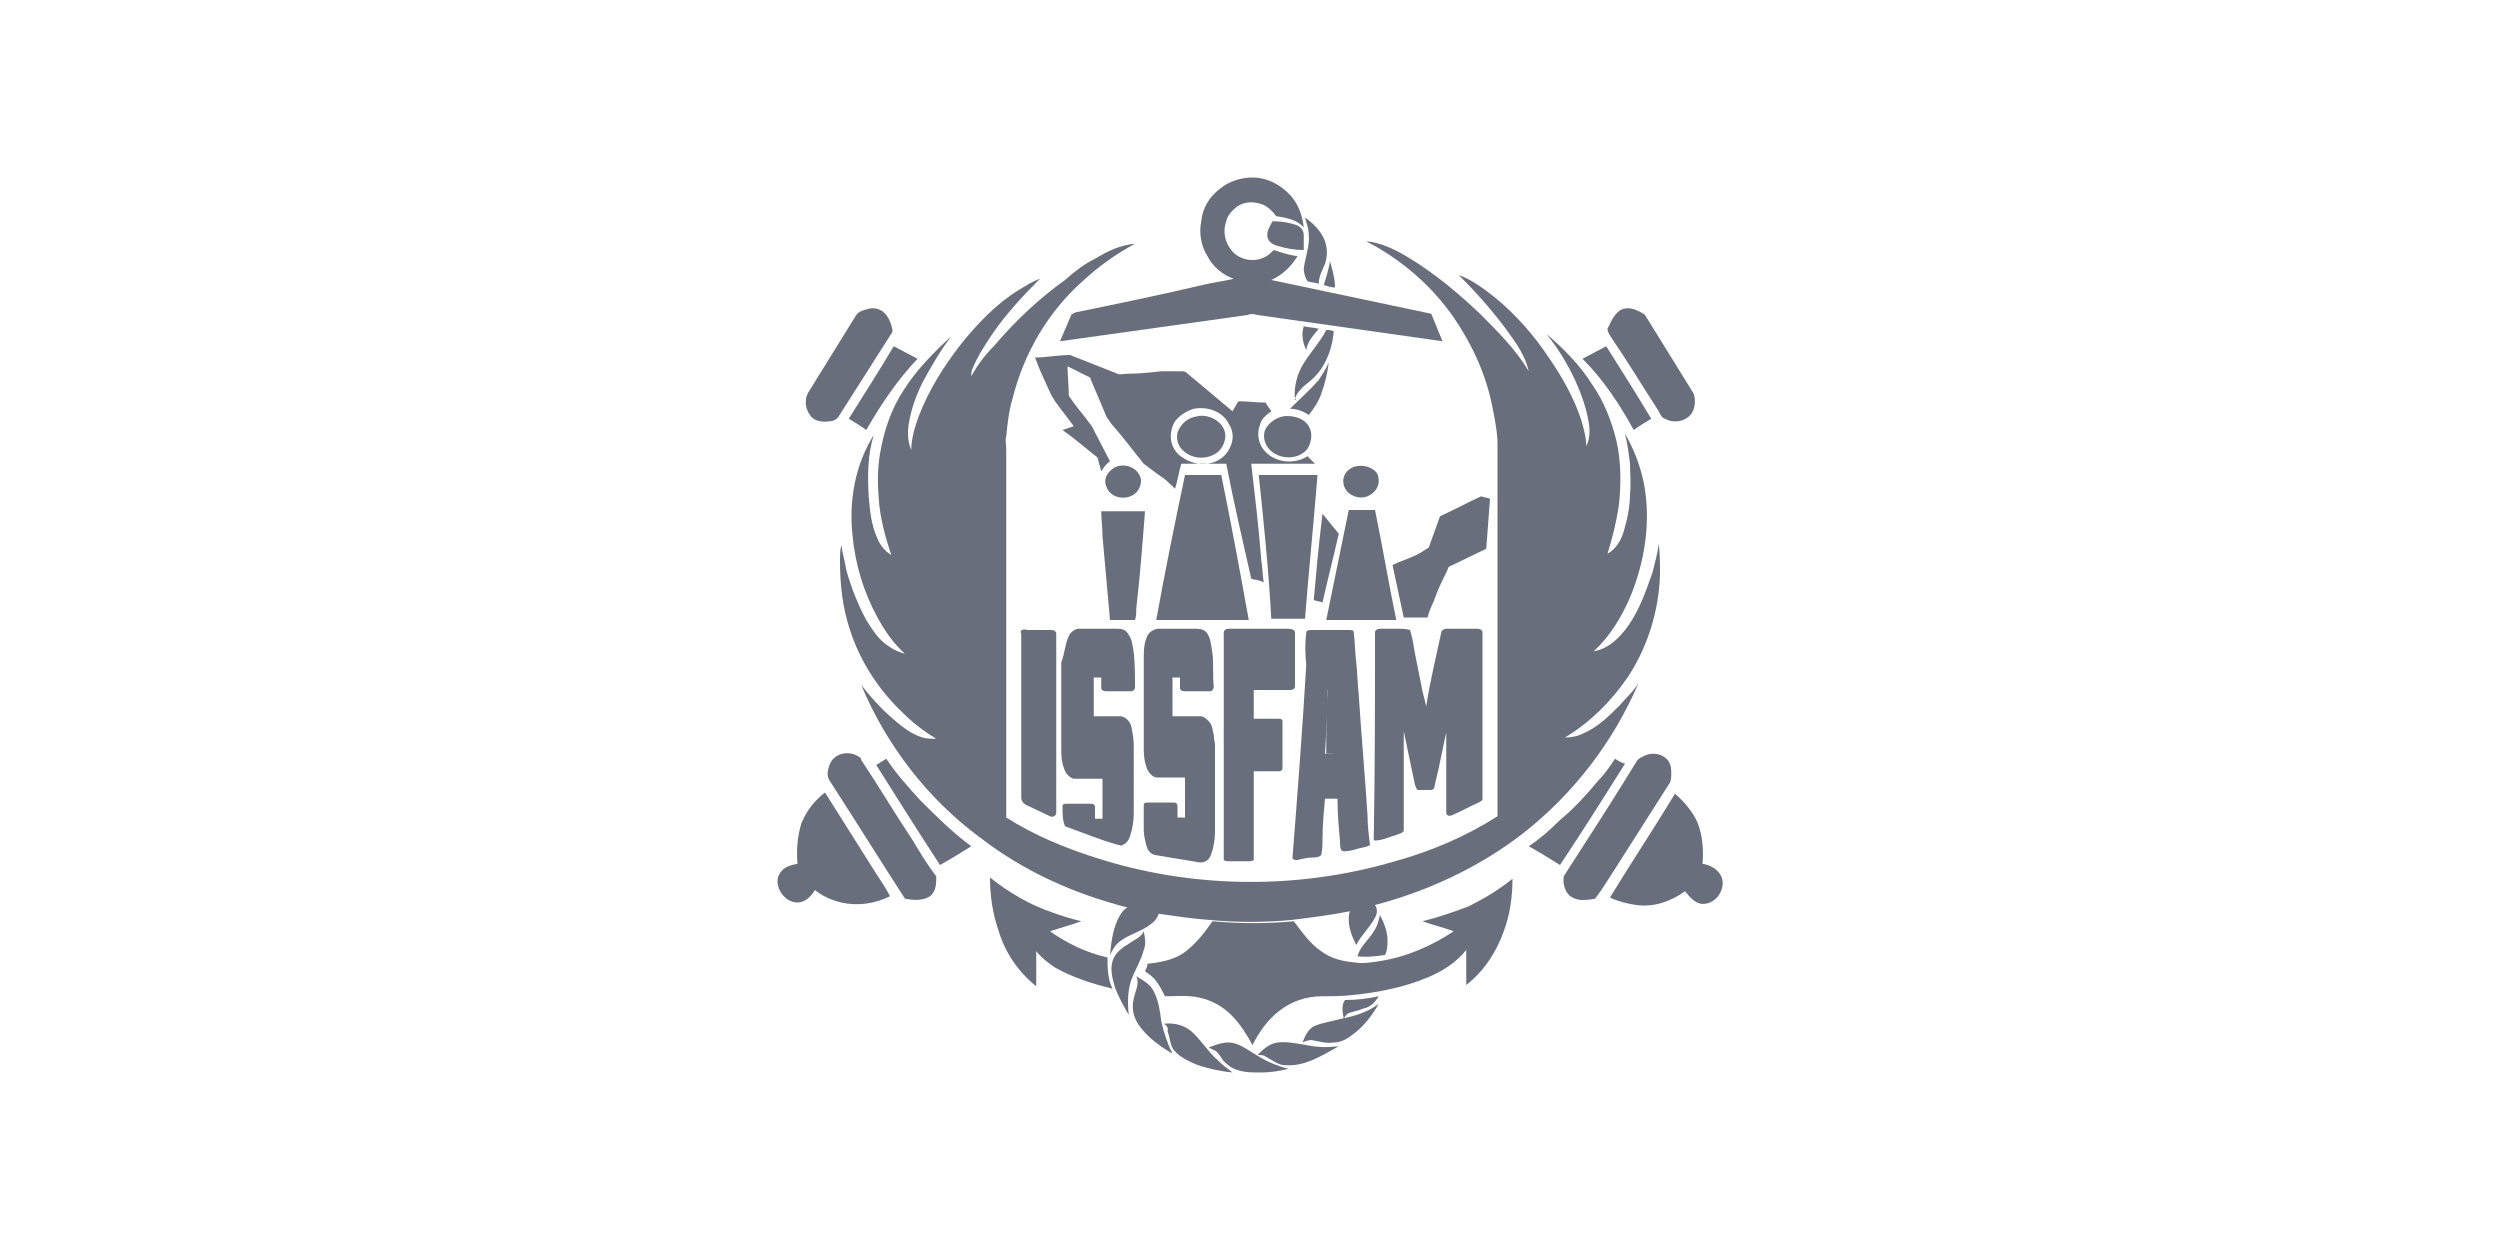 <?xml version="1.0" encoding="utf-8"?>
<!-- Generator: Adobe Illustrator 25.1.0, SVG Export Plug-In . SVG Version: 6.00 Build 0)  -->
<svg version="1.1" id="Capa_1" xmlns="http://www.w3.org/2000/svg" xmlns:xlink="http://www.w3.org/1999/xlink" x="0px" y="0px"
	 viewBox="0 0 200 100" style="enable-background:new 0 0 200 100;" xml:space="preserve">
<style type="text/css">
	.st0{fill:#696E7C;}
</style>
<g>
	<g>
		<path class="st0" d="M106.2,55.2c0.1,0,0.2,0,0.3,0c0.1,1.7,0.1,3.4,0.2,5.1c-0.2,0-0.4,0-0.6,0C106.1,58.6,106.1,56.9,106.2,55.2
			z"/>
	</g>
	<g>
		<path class="st0" d="M97.6,15.1c0.7-0.6,1.7-0.9,2.6-0.9c1.2,0,2.3,0.6,3.1,1.5c0.6,0.7,0.9,1.6,1,2.5c-0.5-0.6-1.4-0.8-2.2-0.9
			c-0.3-0.4-0.6-0.7-1-0.9c-0.7-0.3-1.5-0.3-2.1,0.1c-0.4,0.3-0.8,0.7-0.9,1.2c-0.3,0.8-0.1,1.7,0.4,2.3c0.6,0.8,1.8,1,2.6,0.6
			c0.3-0.1,0.6-0.4,0.8-0.6c0.6,0.2,1.2,0.4,1.9,0.5c-0.5,0.8-1.2,1.5-2.1,1.9c4.3,0.9,8.5,1.8,12.8,2.7c0.3,0.7,0.6,1.5,0.9,2.2
			c-4.9-0.7-9.9-1.4-14.8-2.1c-0.3-0.1-0.6-0.1-0.8,0c-5,0.7-10,1.4-15,2.1c0.3-0.7,0.6-1.4,0.9-2.1c0-0.1,0.2-0.1,0.3-0.2
			c3.4-0.7,6.8-1.4,10.2-2.2c0.8-0.2,1.7-0.3,2.5-0.5c-0.9-0.3-1.7-1-2.1-1.8c-0.5-0.8-0.7-1.8-0.5-2.8
			C96.2,16.6,96.8,15.7,97.6,15.1z"/>
		<path class="st0" d="M69.5,24.7c0.4-0.1,0.8,0,1.1,0.2c0.5,0.4,0.7,1,0.8,1.5c0,0.1,0,0.2-0.1,0.3c-1.4,2.2-2.8,4.4-4.2,6.6
			c-0.1,0.2-0.4,0.4-0.7,0.4c-0.6,0.1-1.3,0-1.6-0.5c-0.3-0.4-0.4-0.9-0.3-1.4c0-0.1,0.1-0.2,0.1-0.3c1.3-2.1,2.6-4.2,3.9-6.3
			C68.7,24.9,69.1,24.8,69.5,24.7z"/>
		<path class="st0" d="M129.9,24.7c0.4-0.1,0.8,0,1.2,0.2c0.2,0.1,0.4,0.2,0.5,0.3c1.3,2.1,2.6,4.2,3.9,6.3c0.2,0.6,0.1,1.5-0.5,1.9
			c-0.5,0.4-1.3,0.4-1.8,0.1c-0.3-0.1-0.4-0.4-0.5-0.6c-1.3-2-2.5-4-3.8-5.9c-0.1-0.2-0.3-0.4-0.3-0.7
			C128.9,25.7,129.2,24.9,129.9,24.7z"/>
		<path class="st0" d="M67.9,33.5c1.2-1.9,2.4-3.8,3.6-5.8c0.6,0.3,1.3,0.7,1.9,1c-1.6,1.7-2.9,3.6-4.1,5.7
			C68.9,34.1,68.4,33.8,67.9,33.5z"/>
		<path class="st0" d="M126.6,28.7c0.6-0.3,1.3-0.7,1.9-1c1.2,1.9,2.4,3.8,3.6,5.8c-0.5,0.3-1,0.6-1.4,0.9
			C129.6,32.4,128.3,30.4,126.6,28.7z"/>
		<path class="st0" d="M95.8,33.3c0.9-0.2,2,0.4,2.2,1.3c0.1,0.5-0.1,1.1-0.5,1.5c-0.8,0.7-2.1,0.7-2.9-0.1
			c-0.4-0.4-0.5-0.9-0.4-1.4C94.5,33.8,95.1,33.4,95.8,33.3z"/>
		<path class="st0" d="M102.7,33.3c0.8-0.1,1.8,0.2,2.1,1c0.2,0.5,0.1,1.1-0.2,1.6c-0.7,0.9-2.2,0.9-3,0.1c-0.4-0.4-0.6-1-0.4-1.6
			C101.5,33.8,102.1,33.4,102.7,33.3z"/>
		<path class="st0" d="M108.5,37.3c0.5-0.1,1,0,1.4,0.3c0.3,0.2,0.4,0.5,0.4,0.9c0,0.5-0.4,1-0.9,1.2c-0.7,0.3-1.7-0.1-1.9-0.9
			C107.3,38,107.9,37.4,108.5,37.3z"/>
		<path class="st0" d="M89.4,37.3c0.7-0.2,1.5,0.1,1.8,0.8c0.2,0.4,0,1-0.3,1.3c-0.7,0.7-2.1,0.5-2.4-0.5
			C88.2,38.2,88.8,37.5,89.4,37.3z"/>
		<path class="st0" d="M94.8,38c1,0,1.9,0,2.9,0c0.8,3.9,1.5,7.7,2.2,11.6c-2.5,0-4.9,0-7.4,0C93.2,45.7,94,41.8,94.8,38z"/>
		<path class="st0" d="M100.7,38c1.6,0,3.1,0,4.7,0c-0.3,3.8-0.7,7.7-1,11.5c-0.9,0-1.8,0-2.7,0C101.5,45.7,101.1,41.8,100.7,38z"/>
		<path class="st0" d="M107.9,40.8c0.7,0,1.4,0,2.1,0c0.6,2.9,1.1,5.9,1.7,8.8c-1.9,0-3.7,0-5.6,0C106.7,46.7,107.3,43.7,107.9,40.8
			z"/>
		<path class="st0" d="M88.1,40.9c1.2,0,2.4,0,3.5,0c-0.2,2.6-0.4,5.2-0.7,7.8c0,0.3,0,0.6-0.1,0.9c-0.7,0-1.3,0-2,0
			c-0.2-2.2-0.4-4.5-0.6-6.7C88.2,42.2,88.1,41.5,88.1,40.9z"/>
		<path class="st0" d="M66.4,61.1c0.4-0.9,1.6-1.1,2.4-0.5c0.1,0.1,0.1,0.1,0.1,0.2c1.4,2.1,2.7,4.3,4.1,6.4c0.6,1,1.2,2,1.9,2.9
			c0,0.6,0,1.2-0.5,1.6c-0.6,0.4-1.4,0.3-2,0.2c-2-3.1-4-6.3-6-9.4C66.1,62.1,66.2,61.6,66.4,61.1z"/>
		<path class="st0" d="M131.7,60.4c0.5-0.2,1.1-0.1,1.5,0.2c0.4,0.3,0.5,0.7,0.5,1.2c0,0.3,0,0.6-0.1,0.8c-1.4,2.2-2.8,4.4-4.2,6.6
			c-0.6,0.9-1.1,1.8-1.8,2.7c-0.6,0.1-1.3,0.2-1.8-0.1c-0.6-0.3-0.8-1.1-0.7-1.7c2-3.1,4-6.2,5.9-9.3
			C131.2,60.6,131.5,60.5,131.7,60.4z"/>
		<path class="st0" d="M70.1,61.2c0.3-0.2,0.5-0.3,0.8-0.5c0.8,1.2,1.7,2.2,2.7,3.3c1.3,1.3,2.6,2.6,4.1,3.7c-0.8,0.5-1.6,1-2.5,1.5
			C73.5,66.6,71.8,63.9,70.1,61.2z"/>
		<path class="st0" d="M127.9,62.4c0.5-0.5,0.9-1.1,1.3-1.7c0.3,0.2,0.5,0.3,0.8,0.4c-1.7,2.7-3.4,5.4-5.2,8.1
			c-0.8-0.5-1.6-1-2.5-1.5c0.9-0.6,1.7-1.3,2.5-2.1C125.9,64.7,126.9,63.6,127.9,62.4z"/>
		<path class="st0" d="M64.1,65.9c0.4-1,1-1.8,1.9-2.5c1.4,2.2,2.7,4.3,4.1,6.5c0.4,0.6,0.8,1.2,1.1,1.8c-1.2,0.6-2.6,0.8-3.9,0.5
			c-0.8-0.2-1.5-0.5-2.1-1c-0.3,0.5-0.8,1-1.4,1c-0.9,0-1.6-0.9-1.6-1.7c0-0.4,0.2-0.7,0.4-0.9c0.3-0.3,0.7-0.4,1.2-0.5
			C63.7,68,63.8,66.9,64.1,65.9z"/>
		<path class="st0" d="M134,63.5c0.7,0.6,1.4,1.4,1.8,2.3c0.4,1,0.5,2.2,0.4,3.3c0.6,0.1,1.2,0.4,1.5,1c0.4,0.9-0.3,2.1-1.3,2.2
			c-0.7,0.1-1.2-0.5-1.6-1c-1.1,0.8-2.5,1.3-3.9,1.1c-0.7-0.1-1.5-0.3-2.1-0.6C130.5,69,132.3,66.3,134,63.5z"/>
		<path class="st0" d="M79.2,70.2c1.5,1.2,3.2,2.2,5,2.8c0.8,0.3,1.5,0.5,2.3,0.7c-0.8,0.3-1.6,0.5-2.5,0.8c1.4,1,2.9,1.7,4.6,2.1
			c0,0.8,0,1.7,0.4,2.5c-1.6-0.4-3.2-0.9-4.6-1.7c-0.6-0.4-1.1-0.8-1.5-1.3c0,0.9,0,1.9,0,2.8c-1.4-1.1-2.5-2.7-3-4.4
			C79.4,73.1,79.2,71.6,79.2,70.2z"/>
		<path class="st0" d="M117.5,72.5c1.2-0.6,2.4-1.3,3.5-2.2c0,1.4-0.2,2.9-0.7,4.2c-0.6,1.7-1.6,3.2-3,4.3c0-0.9,0-1.9,0-2.8
			c-0.8,1-1.9,1.7-3.1,2.2c-1.9,0.8-4,1.2-6,1.4c-0.8,0.1-1.6,0.1-2.4,0.1c-1.3,0-2.5,0.4-3.5,1.2c-0.9,0.7-1.6,1.7-2.1,2.7
			c-0.5-0.9-1-1.7-1.7-2.4c-0.7-0.7-1.6-1.2-2.6-1.4c-0.9-0.2-1.8-0.1-2.7-0.1c-0.2-0.4-0.4-0.8-0.7-1.2c-0.2-0.3-0.6-0.6-0.9-0.8
			c0.1-0.2,0.2-0.4,0.2-0.6c1-0.1,2-0.3,2.8-0.8c1-0.7,1.7-1.6,2.4-2.6c2.2,0.2,4.4,0.2,6.5,0c0.7,0.9,1.3,1.8,2.2,2.4
			c0.8,0.6,1.7,0.8,2.7,0.9c0.6,0.1,1.3,0,1.9-0.1c2.1-0.3,4.2-1.2,6-2.4c-0.8-0.3-1.7-0.5-2.5-0.8C115,73.4,116.2,73,117.5,72.5z"
			/>
	</g>
	<g>
		<path class="st0" d="M104.4,17.4c0.7,0.5,1.3,1.1,1.6,1.9c0.2,0.6,0.2,1.2,0,1.8c-0.2,0.5-0.5,1-0.5,1.6c-0.3-0.1-0.6-0.1-0.9-0.2
			c-0.2-0.3-0.3-0.7-0.3-1c0.1-0.9,0.5-1.8,0.4-2.8C104.7,18.3,104.5,17.8,104.4,17.4z"/>
		<path class="st0" d="M101.8,17.7c0.7,0,1.3,0.1,1.9,0.3c0.3,0.1,0.6,0.4,0.6,0.8c0,0.4,0,0.8,0,1.2c-0.7,0-1.3-0.1-2-0.3
			c-0.4-0.1-0.8-0.3-0.9-0.7C101.3,18.5,101.6,18.1,101.8,17.7z"/>
		<path class="st0" d="M87.6,20.7c1-0.6,2-1.1,3.2-1.2c-1.5,0.8-2.9,1.8-4.2,3c-2.8,2.5-4.7,5.8-5.6,9.4c-0.3,1-0.4,2-0.5,3
			c-0.1,0.3,0,0.7,0,1c0,3.2,0,6.4,0,9.6c0,1.8,0,3.6,0,5.5c0,4.8,0,9.6,0,14.4c2.2,1.4,4.6,2.4,7.1,3.2c7.7,2.5,16.2,2.6,24,0.3
			c2.9-0.8,5.7-2,8.2-3.6c0-9.9,0-19.8,0-29.7c0-1-0.2-2-0.4-3c-0.5-2.6-1.6-5-3.1-7.2c-1.6-2.3-3.7-4.2-6.1-5.6
			c-0.3-0.2-0.6-0.3-0.9-0.5c1.1,0.1,2.2,0.6,3.2,1.2c2.2,1.3,4.1,2.9,5.9,4.6c1.4,1.4,2.9,2.9,3.9,4.6c-0.2-0.9-0.7-1.8-1.2-2.5
			c-1.3-1.9-2.8-3.6-4.4-5.2c1.1,0.4,2,1.1,2.9,1.8c1.7,1.4,3.1,3,4.3,4.8c1.1,1.6,2,3.2,2.6,5c0.2,0.7,0.4,1.4,0.4,2.1
			c0.3-0.6,0.3-1.3,0.2-1.9c-0.2-1.2-0.6-2.3-1.1-3.4c-0.6-1.3-1.4-2.6-2.3-3.7c1.4,1.2,2.7,2.5,3.7,4.1c0.9,1.3,1.5,2.8,1.9,4.4
			c0.4,1.7,0.4,3.6,0.2,5.3c-0.2,1.3-0.5,2.5-0.9,3.8c0.7-0.4,1.1-1.1,1.3-1.8c0.3-1,0.5-2,0.5-3c0.1-0.8,0-1.6,0-2.4
			c-0.1-0.8-0.2-1.6-0.4-2.4c0.7,1.2,1.2,2.5,1.5,3.9c0.6,3.1,0.1,6.3-1.1,9.2c-0.7,1.6-1.6,3.1-2.9,4.3c1.2-0.2,2.1-1.1,2.8-2.1
			c0.9-1.3,1.4-2.8,1.9-4.2c0.2-0.8,0.4-1.5,0.5-2.3c0.1,0.8,0.1,1.7,0.1,2.5c-0.1,2.9-1,5.8-2.6,8.2c-1.3,1.9-3,3.6-5,4.8
			c0.5,0,1-0.1,1.4-0.3c1.2-0.5,2.1-1.4,3-2.3c0.5-0.6,1.1-1.1,1.5-1.8c-2,4.7-5.2,8.9-9.3,12.1c-3.5,2.7-7.6,4.6-11.8,5.7
			c0.2,0.3,0.2,0.7,0,1c-0.4,0.8-1.1,1.4-1.5,2.2c-0.3-0.6-0.6-1.3-0.6-2c0-0.3,0-0.5,0.1-0.7c-1.5,0.3-3.1,0.5-4.7,0.7
			c-2.2,0.2-4.4,0.2-6.5,0c-1.4-0.1-2.7-0.3-4.1-0.5c-0.1,0.3-0.3,0.6-0.6,0.8c-0.7,0.6-1.7,0.8-2.5,1.4c-0.4,0.3-0.6,0.7-0.8,1.1
			c0.1-1,0.2-1.9,0.6-2.8c0.2-0.4,0.4-0.8,0.8-1c-4.3-1.1-8.3-2.9-11.8-5.6c-4.2-3.1-7.5-7.4-9.5-12.2c0.7,0.9,1.5,1.8,2.3,2.5
			c0.8,0.7,1.6,1.4,2.6,1.7c0.3,0.1,0.7,0.1,1.1,0.1c-1-0.6-1.9-1.3-2.7-2.1c-1.9-1.8-3.4-4.1-4.2-6.6c-0.6-1.8-0.8-3.6-0.8-5.5
			c0-0.4,0-0.9,0.1-1.3c0.1,0.7,0.3,1.3,0.4,2c0.4,1.4,0.9,2.7,1.6,4c0.5,0.8,1,1.6,1.8,2.1c0.4,0.3,0.9,0.5,1.3,0.6
			c-0.9-0.8-1.6-1.8-2.2-2.9c-1.1-2-1.8-4.3-2-6.6c-0.3-2.7,0.2-5.6,1.7-8c-0.5,1.6-0.5,3.3-0.4,5c0.1,1.1,0.2,2.2,0.7,3.3
			c0.2,0.5,0.6,1,1.1,1.3c-0.5-1.5-0.9-3-1-4.5c-0.1-1.2-0.1-2.4,0.1-3.6c0.3-1.8,0.9-3.6,1.9-5.1c1-1.6,2.4-3,3.8-4.3
			c-0.9,1.2-1.6,2.4-2.3,3.7c-0.5,1-0.9,2.1-1.1,3.3c-0.1,0.7-0.1,1.4,0.2,2.1c0-0.9,0.3-1.9,0.6-2.7c0.8-2.1,2-4,3.4-5.8
			c1.3-1.6,2.8-3.2,4.6-4.3c0.5-0.3,1.1-0.7,1.7-0.9c-1.4,1.4-2.7,2.8-3.8,4.4c-0.6,0.9-1.2,1.8-1.6,2.8c-0.1,0.2-0.1,0.4-0.1,0.6
			c0.5-0.9,1.1-1.7,1.8-2.4c1.7-2,3.6-3.8,5.7-5.3C86.1,21.6,86.8,21.1,87.6,20.7z"/>
		<path class="st0" d="M106.4,20.9c0.2,0.7,0.4,1.4,0.4,2.1c-0.3,0-0.6-0.1-0.9-0.2C106.1,22.2,106.3,21.5,106.4,20.9z"/>
		<path class="st0" d="M104.5,28c-0.3-0.6-0.4-1.3-0.2-1.9c0.4,0.1,0.8,0.1,1.2,0.2C105.1,26.8,104.6,27.3,104.5,28z"/>
		<path class="st0" d="M106.1,26.4c0.2,0,0.4,0,0.6,0.1c-0.1,1.1-0.4,2.1-1,3c-0.4,0.6-0.9,1-1.4,1.4c-0.3,0.3-0.6,0.6-0.7,1
			l0.1,0.1c0,0-0.1,0-0.1,0c-0.1-0.9,0.1-1.8,0.5-2.6C104.7,28.3,105.6,27.4,106.1,26.4z"/>
		<g>
			<path class="st0" d="M82.8,28.6c0.9,0,1.9-0.2,2.8-0.2c1.3,0.5,2.5,1,3.8,1.5c0.2,0.1,0.5,0,0.8,0c0.9,0,1.8-0.1,2.7-0.2
				c0.5,0,1,0,1.6,0c0.1,0,0.3,0,0.4,0.1c1.2,1,2.5,2.1,3.7,3.1c0.2-0.3,0.3-0.6,0.5-0.8c0.7,0,1.3,0.1,2,0.1c0.1,0,0.2,0,0.2,0.1
				c0.1,0.2,0.3,0.4,0.4,0.6c-0.4,0.3-0.8,0.6-0.9,1.1c-0.3,0.7-0.1,1.6,0.4,2.1c0.8,0.9,2.3,1.1,3.4,0.4c0.2,0.2,0.4,0.4,0.6,0.6
				c-1.7,0-3.4,0-5.1,0c0.3,2.6,0.6,5.1,0.8,7.7c0.1,0.6,0.1,1.2,0.2,1.8c-0.3-0.2-0.7-0.2-1-0.3c-0.7-3.1-1.4-6.1-2-9.2
				c-1.2,0-2.4,0-3.6,0c-0.2,0.7-0.3,1.4-0.5,2c-0.4-0.4-0.8-0.8-1.3-1.1c-0.4-0.3-0.8-0.6-1.2-0.9c-0.9-1.1-1.7-2.2-2.6-3.2
				c-0.1-0.2-0.3-0.4-0.4-0.6c-0.4-1-0.9-2.1-1.3-3.1c-0.6-0.3-1.2-0.6-1.8-0.9c0,0.7,0.1,1.5,0.1,2.2c0,0.1,0,0.2,0.1,0.3
				c0.4,0.6,0.9,1.2,1.3,1.7c0.2,0.3,0.5,0.6,0.6,0.9c0.4,0.8,0.9,1.7,1.3,2.5c-0.3,0.2-0.5,0.5-0.7,0.8c-0.1-0.4-0.2-0.7-0.3-1.1
				c-0.9-0.7-1.8-1.5-2.8-2.2c0.3-0.1,0.6-0.2,0.9-0.3c-0.5-0.7-1-1.3-1.5-2c-0.1-0.2-0.2-0.3-0.3-0.5
				C83.7,30.7,83.2,29.7,82.8,28.6z M95.5,32.7c-0.6,0.2-1.1,0.5-1.5,1c-0.3,0.5-0.4,1.1-0.3,1.6c0.1,0.5,0.4,1,0.9,1.3
				c0.6,0.4,1.3,0.6,2,0.5c0.8-0.1,1.5-0.6,1.8-1.3c0.3-0.6,0.3-1.3-0.1-1.9C97.8,32.9,96.6,32.5,95.5,32.7z"/>
		</g>
		<path class="st0" d="M106.3,29c-0.1,0.8-0.3,1.7-0.6,2.5c-0.2,0.6-0.6,1.2-1,1.7c-0.4-0.3-1-0.5-1.5-0.5c0.8-0.8,1.6-1.5,2.3-2.3
			C105.8,29.9,106.1,29.5,106.3,29z"/>
		<path class="st0" d="M115.2,41.3c1.1-0.5,2.2-1.1,3.3-1.6c0.2,0.1,0.5,0.1,0.7,0.2c-0.1,1.3-0.2,2.7-0.3,4c-1,0.5-1.9,0.9-2.9,1.4
			c-0.1,0-0.2,0.2-0.2,0.3c-0.4,0.8-0.8,1.6-1.1,2.5c-0.2,0.4-0.4,0.9-0.5,1.3c-0.6,0-1.3,0-1.9,0c-0.3-1.4-0.6-2.8-0.9-4.2
			c0.6-0.3,1.3-0.5,1.9-0.8c0.4-0.2,0.7-0.4,1-0.6C114.6,43,114.9,42.1,115.2,41.3z"/>
		<path class="st0" d="M105.8,41.1c0.4,0.5,0.9,1.1,1.3,1.6c-0.4,1.8-0.9,3.7-1.3,5.5c-0.2-0.1-0.5-0.1-0.7-0.2
			C105.3,45.8,105.5,43.5,105.8,41.1z"/>
		<path class="st0" d="M85.5,50.9c0.1-0.3,0.5-0.6,0.8-0.6c1,0,2.1,0,3.1,0c0.4,0,0.7,0.1,0.9,0.5c0.3,0.4,0.3,0.9,0.4,1.4
			c0.1,0.9,0.1,1.9,0.1,2.8c0,0.2-0.2,0.3-0.3,0.3c-0.7,0-1.3,0-2,0c-0.1,0-0.3,0-0.4-0.2c0-0.3,0-0.6,0-0.9c-0.2,0-0.4,0-0.6,0
			c0,1,0,2,0,3.1c0.7,0,1.4,0,2.1,0c0.4,0,0.8,0.4,0.9,0.8c0.1,0.5,0.2,1,0.2,1.5c0,1.8,0,3.6,0,5.5c0,0.6-0.1,1.2-0.3,1.8
			c-0.1,0.3-0.3,0.6-0.6,0.7c-0.1,0.1-0.2,0-0.3,0c-1.5-0.4-2.9-1-4.3-1.5c-0.2-0.5-0.2-1-0.2-1.6c0-0.2,0.2-0.2,0.3-0.2
			c0.7,0,1.4,0,2,0c0.2,0,0.3,0.1,0.3,0.3c0,0.3,0,0.6,0,0.9c0.2,0,0.4,0,0.6,0c0-1.1,0-2.1,0-3.2c-0.8,0-1.5,0-2.3,0
			c-0.4-0.1-0.7-0.5-0.8-0.9c-0.2-0.5-0.2-1.1-0.2-1.7c0-2.2,0-4.4,0-6.7C85.2,52.2,85.2,51.5,85.5,50.9z"/>
		<path class="st0" d="M91.7,51.1c0.1-0.4,0.4-0.7,0.9-0.8c1,0,2.1,0,3.1,0c0.4,0,0.7,0.1,0.9,0.4c0.3,0.5,0.3,1.1,0.4,1.6
			c0.1,0.8,0,1.7,0.1,2.6c0,0.2-0.1,0.4-0.3,0.4c-0.7,0-1.3,0-2,0c-0.1,0-0.3,0-0.4-0.2c0-0.3,0-0.6,0-0.9c-0.2,0-0.4,0-0.6,0
			c0,1,0,2,0,3.1c0.7,0,1.4,0,2.2,0c0.3,0,0.5,0.2,0.7,0.4c0.3,0.3,0.3,0.7,0.4,1.1c0,0.3,0.1,0.6,0.1,0.8c0,2.3,0,4.6,0,6.9
			c0,0.6-0.1,1.3-0.3,1.8c-0.1,0.4-0.4,0.7-0.9,0.7c-1.2-0.2-2.4-0.4-3.6-0.6c-0.4-0.1-0.6-0.4-0.7-0.8c-0.1-0.4-0.2-0.8-0.2-1.2
			c0-0.7,0-1.3,0-2c0-0.2,0.2-0.2,0.4-0.2c0.7,0,1.3,0,2,0c0.2,0,0.3,0.1,0.3,0.3c0,0.3,0,0.6,0,0.9c0.2,0,0.4,0,0.6,0
			c0-1.1,0-2.1,0-3.2c-0.7,0-1.5,0-2.2,0c-0.4,0-0.6-0.3-0.8-0.6c-0.2-0.5-0.3-1-0.3-1.6c0-2.4,0-4.7,0-7.1
			C91.5,52.2,91.5,51.6,91.7,51.1z"/>
		<path class="st0" d="M81.8,50.4c0.1-0.1,0.3,0,0.5,0c0.6,0,1.2,0,1.8,0c0.2,0,0.4,0.1,0.4,0.3c0,4.8,0,9.5,0,14.3
			c0,0.3-0.3,0.4-0.5,0.3c-0.6-0.3-1.3-0.6-1.9-0.9c-0.2-0.1-0.4-0.3-0.4-0.6c0-4.4,0-8.7,0-13.1C81.6,50.5,81.7,50.4,81.8,50.4z"/>
		<path class="st0" d="M97.9,50.6c0-0.2,0.2-0.3,0.4-0.3c1.5,0,3.1,0,4.6,0c0.2,0,0.4,0,0.6,0.1c0.1,0.1,0.1,0.2,0.1,0.3
			c0,1.4,0,2.8,0,4.2c0,0.3-0.3,0.3-0.5,0.3c-0.9,0-1.9,0-2.8,0c0,0.8,0,1.5,0,2.3c0.6,0,1.3,0,1.9,0c0.2,0,0.4,0,0.4,0.2
			c0,0.1,0,0.3,0,0.4c0,1.1,0,2.2,0,3.3c0,0.2-0.1,0.3-0.3,0.3c-0.7,0-1.3,0-2,0c0,2.4,0,4.7,0,7.1c-0.1,0.1-0.3,0.1-0.4,0.1
			c-0.5,0-1,0-1.5,0c-0.2,0-0.4,0-0.5-0.1c0-0.1,0-0.2,0-0.3C97.9,62.5,97.9,56.6,97.9,50.6z"/>
		<g>
			<path class="st0" d="M104.5,50.6c0-0.2,0.3-0.2,0.4-0.2c1,0,2,0,3,0c0.2,0,0.4,0,0.4,0.2c0.1,0.8,0.1,1.6,0.2,2.4
				c0.1,0.9,0.1,1.7,0.2,2.6c0.2,3.2,0.5,6.4,0.7,9.6c0,0.8,0.1,1.6,0.2,2.4c-0.3,0.2-0.7,0.2-1,0.3c-0.3,0.1-0.7,0.2-1,0.2
				c-0.1,0-0.2,0-0.3-0.1c-0.1-0.2-0.1-0.5-0.1-0.7c-0.1-1.1-0.2-2.2-0.2-3.4c-0.3,0-0.7,0-1,0c-0.1,1.1-0.2,2.1-0.2,3.2
				c0,0.4,0,0.8-0.1,1.3c-0.2,0.2-0.5,0.2-0.7,0.2c-0.4,0-0.8,0.1-1.2,0.2c-0.2,0-0.4,0-0.4-0.2c0.4-5.1,0.8-10.3,1.1-15.4
				C104.4,52.3,104.4,51.4,104.5,50.6z M106.2,55.2c0,1.7-0.1,3.4-0.2,5.1c0.2,0,0.4,0,0.6,0c-0.1-1.7-0.1-3.4-0.2-5.1
				C106.4,55.2,106.3,55.2,106.2,55.2z"/>
		</g>
		<path class="st0" d="M110,50.6c0-0.2,0.2-0.3,0.4-0.3c0.5,0,0.9,0,1.4,0c0.3,0,0.7,0,1,0.1c0.2,0.6,0.3,1.3,0.4,1.9
			c0.2,1,0.4,2,0.6,3c0.1,0.4,0.2,0.8,0.3,1.2c0.3-2,0.8-4,1.2-5.9c0-0.2,0.3-0.3,0.4-0.3c0.8,0,1.7,0,2.5,0c0.2,0,0.4,0.1,0.4,0.3
			c0,4.4,0,8.9,0,13.3c0,0.2-0.2,0.2-0.3,0.3c-0.7,0.3-1.4,0.7-2.1,1c-0.2,0.1-0.5,0.1-0.5-0.2c0-2.1,0-4.3,0-6.4
			c-0.3,1.3-0.5,2.5-0.8,3.7c-0.1,0.3-0.1,0.6-0.2,0.8c-0.1,0.1-0.2,0.1-0.4,0.1c-0.3,0-0.6,0-0.9,0c-0.1-0.1-0.1-0.2-0.2-0.4
			c-0.3-1.4-0.6-2.9-0.9-4.3c0,2,0,4,0,5.9c0,0.7,0,1.4,0,2.1c-0.2,0.2-0.4,0.2-0.6,0.3c-0.4,0.1-0.8,0.3-1.3,0.4
			c-0.2,0-0.3,0.1-0.5,0c0-0.1,0-0.1,0-0.2C110,61.6,110,56.1,110,50.6z"/>
		<path class="st0" d="M110.4,73.2c0.3,0.6,0.6,1.3,0.6,2c0,0.4,0,0.8-0.2,1.2c-0.7,0.1-1.5,0.2-2.2,0.1c0.2-0.8,0.9-1.3,1.3-2
			C110.2,74.1,110.3,73.6,110.4,73.2z"/>
		<path class="st0" d="M90.3,75.5c0.4-0.3,1-0.5,1.2-1c0.1,0.5,0.2,1,0,1.5c-0.2,0.8-0.7,1.6-1,2.4c-0.3,0.9-0.3,1.9-0.2,2.8
			c-0.4-0.7-0.8-1.4-1.1-2.2c-0.2-0.7-0.4-1.4-0.2-2.1C89.2,76.2,89.8,75.8,90.3,75.5z"/>
		<path class="st0" d="M90.9,78.1c0.5,0.3,1.1,0.6,1.4,1.2c0.4,0.8,0.5,1.6,0.6,2.4c0.2,0.9,0.5,1.8,0.9,2.6c-1-0.6-2-1.3-2.7-2.3
			c-0.4-0.6-0.6-1.3-0.4-2.1C90.8,79.3,91.2,78.7,90.9,78.1z"/>
		<path class="st0" d="M107.6,80c0.9,0,1.8-0.1,2.7-0.3c-0.3,0.5-0.7,0.9-1.3,1c-0.4,0.2-0.8,0.2-1.2,0.4c-0.1,0.1-0.2,0.2-0.3,0.4
			C107.4,81,107.3,80.4,107.6,80z"/>
		<path class="st0" d="M107.3,81.5c1-0.2,2.1-0.5,3-1.2c-0.5,0.9-1.2,1.8-2,2.4c-0.5,0.4-1,0.7-1.6,0.7c-0.6,0.1-1.2-0.1-1.8-0.2
			c-0.2,0-0.5,0.1-0.7,0.2c0.2-0.5,0.4-1,0.9-1.3C105.8,81.8,106.6,81.7,107.3,81.5z"/>
		<path class="st0" d="M93.1,81.9c0.8-0.1,1.6,0.1,2.2,0.6c0.8,0.7,1.3,1.6,2.1,2.3c0.4,0.4,0.8,0.7,1.2,1c-1-0.1-1.9-0.3-2.8-0.6
			c-0.7-0.3-1.4-0.6-1.9-1.2c-0.3-0.4-0.3-1-0.5-1.5C93.5,82.2,93.3,82,93.1,81.9z"/>
		<path class="st0" d="M100.6,84.4c0.4-0.4,0.9-0.9,1.6-1c0.8-0.1,1.6,0.1,2.3,0.2c0.9,0.2,1.7,0.2,2.6,0.1
			c-0.7,0.4-1.4,0.8-2.1,1.1c-0.7,0.3-1.5,0.5-2.4,0.4c-0.5-0.1-1-0.5-1.4-0.7C101.1,84.4,100.8,84.4,100.6,84.4z"/>
		<path class="st0" d="M96.7,83.8c0.5-0.2,1-0.4,1.6-0.4c0.8,0,1.5,0.6,2.2,1c0.8,0.5,1.7,0.9,2.6,1.1c-0.8,0.2-1.5,0.3-2.3,0.3
			c-0.6,0-1.2,0-1.8-0.2c-0.4-0.1-0.8-0.4-1.1-0.7c-0.2-0.3-0.4-0.6-0.6-0.8C97.1,84,96.9,83.9,96.7,83.8z"/>
	</g>
</g>
</svg>
